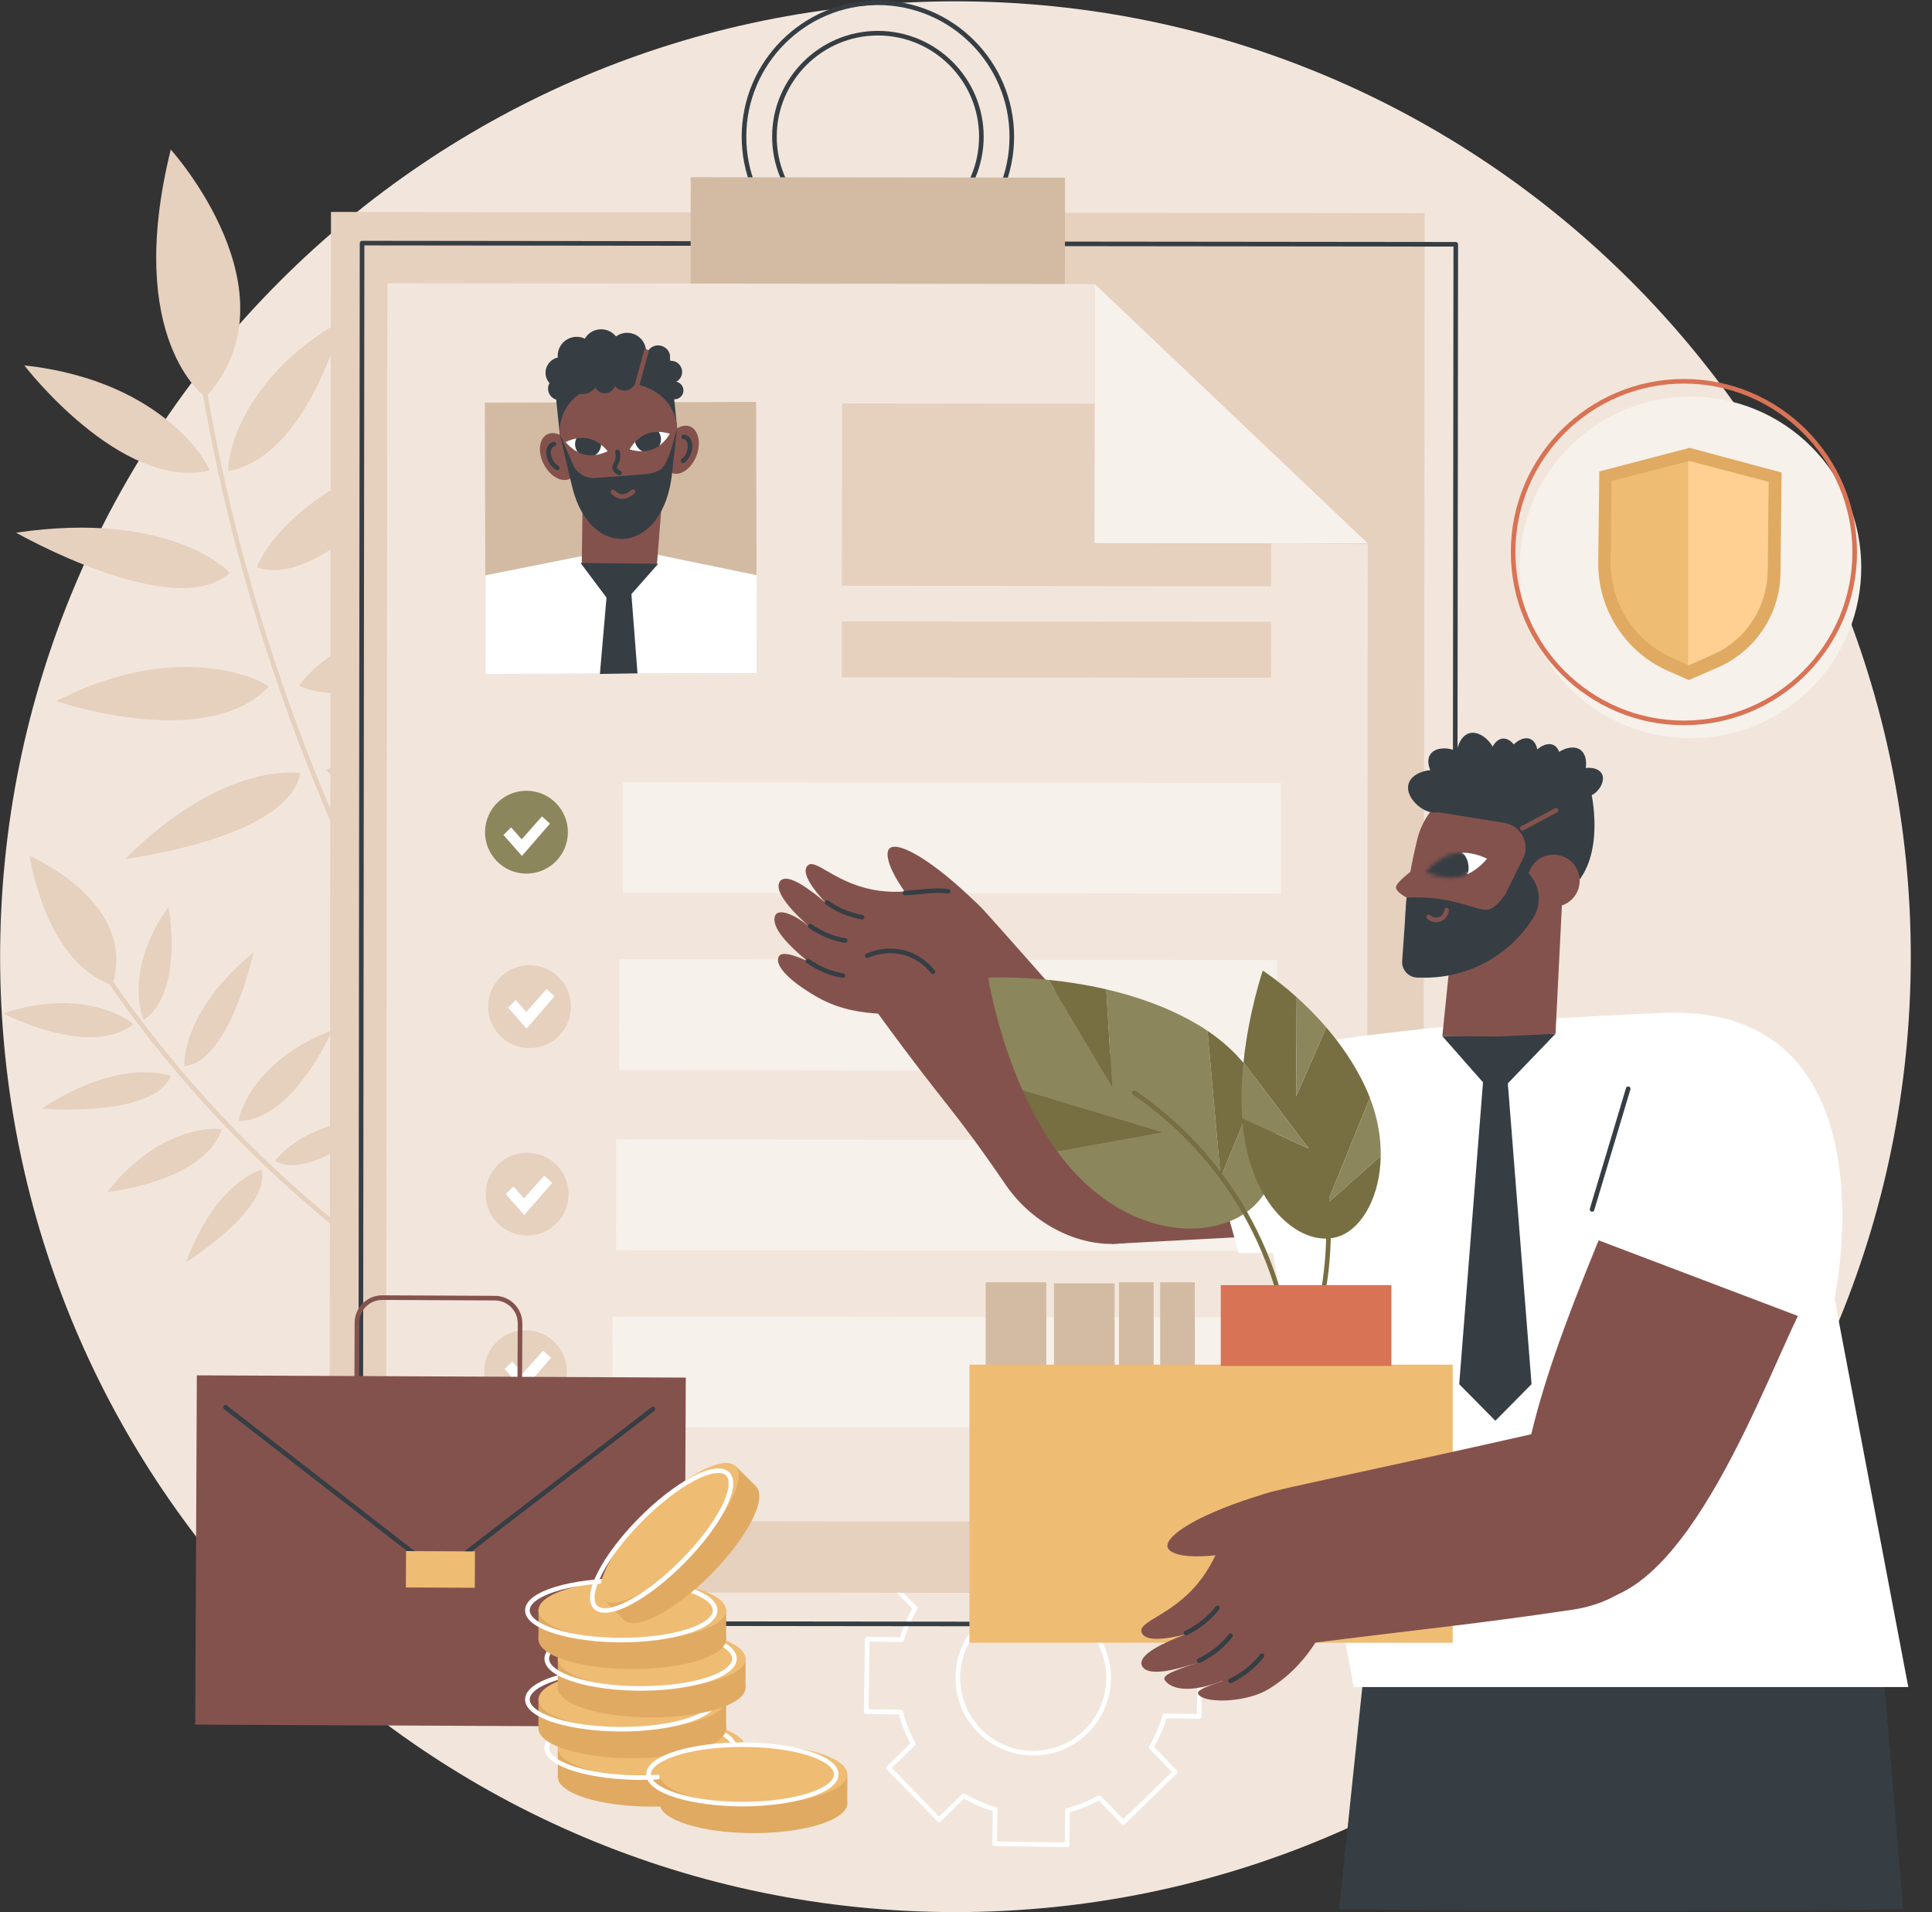 <svg width="489" height="484" viewBox="0 0 489 484" fill="none" xmlns="http://www.w3.org/2000/svg">
<rect x="0" y="0" width="489" height="484" fill="#333333" stroke="none"/>
<path d="M241.83 483.936C375.372 483.936 483.63 375.678 483.63 242.136C483.63 108.593 375.372 0.336 241.83 0.336C108.287 0.336 0.03 108.593 0.03 242.136C0.03 375.678 108.287 483.936 241.83 483.936Z" fill="#F2E6DC"/>
<path d="M270.074 467.486C270.072 467.486 270.069 467.486 270.066 467.486L251.732 467.224C251.578 467.222 251.43 467.158 251.323 467.048C251.215 466.937 251.155 466.788 251.158 466.633L251.276 458.359C248.749 457.594 246.312 456.544 244.019 455.232L238.086 460.998C237.975 461.106 237.839 461.172 237.671 461.163C237.517 461.16 237.369 461.097 237.262 460.986L224.483 447.837C224.259 447.606 224.264 447.238 224.495 447.013L230.429 441.247C229.183 438.918 228.203 436.451 227.511 433.903L219.236 433.785C218.914 433.78 218.657 433.515 218.661 433.194L218.923 414.86C218.926 414.705 218.989 414.558 219.1 414.45C219.211 414.342 219.366 414.296 219.514 414.285L227.789 414.403C228.554 411.875 229.605 409.438 230.916 407.147L225.15 401.213C225.042 401.102 224.982 400.953 224.985 400.799C224.987 400.644 225.051 400.497 225.161 400.389L238.31 387.61C238.541 387.386 238.911 387.391 239.134 387.622L244.901 393.555C247.23 392.31 249.696 391.33 252.244 390.637L252.363 382.363C252.365 382.208 252.429 382.061 252.539 381.953C252.651 381.845 252.796 381.791 252.954 381.788L271.288 382.051C271.61 382.055 271.867 382.32 271.862 382.641L271.744 390.916C274.272 391.681 276.71 392.731 279.001 394.043L284.935 388.277C285.165 388.053 285.535 388.057 285.759 388.288L298.537 401.438C298.646 401.549 298.705 401.697 298.702 401.852C298.7 402.007 298.636 402.154 298.526 402.262L292.592 408.028C293.839 410.359 294.819 412.825 295.51 415.372L303.785 415.49C304.106 415.495 304.363 415.759 304.359 416.081L304.097 434.415C304.095 434.57 304.031 434.717 303.921 434.825C303.809 434.933 303.681 434.989 303.506 434.99L295.232 434.871C294.466 437.398 293.417 439.836 292.105 442.128L297.871 448.062C298.095 448.293 298.09 448.662 297.859 448.886L284.71 461.665C284.598 461.772 284.468 461.835 284.295 461.83C284.141 461.827 283.993 461.764 283.886 461.653L278.12 455.719C275.789 456.965 273.323 457.946 270.776 458.637L270.657 466.912C270.653 467.231 270.393 467.486 270.074 467.486ZM252.331 466.067L269.5 466.313L269.616 458.179C269.62 457.917 269.799 457.689 270.053 457.623C272.803 456.914 275.459 455.859 277.948 454.486C278.177 454.359 278.464 454.402 278.647 454.591L284.315 460.423L296.629 448.457L290.961 442.623C290.778 442.435 290.744 442.148 290.877 441.922C292.319 439.474 293.45 436.849 294.238 434.121C294.311 433.868 294.516 433.706 294.807 433.7L302.94 433.816L303.185 416.647L295.051 416.531C294.789 416.527 294.561 416.348 294.495 416.093C293.787 413.345 292.732 410.689 291.359 408.2C291.232 407.97 291.275 407.683 291.463 407.5L297.296 401.832L285.329 389.518L279.496 395.187C279.307 395.37 279.02 395.404 278.794 395.271C276.348 393.828 273.723 392.698 270.993 391.909C270.74 391.836 270.569 391.604 270.572 391.341L270.688 383.207L253.519 382.962L253.403 391.095C253.399 391.358 253.221 391.586 252.966 391.651C250.216 392.361 247.56 393.416 245.072 394.788C244.843 394.916 244.556 394.873 244.373 394.684L238.704 388.852L226.391 400.818L232.059 406.651C232.242 406.839 232.276 407.127 232.143 407.353C230.701 409.8 229.57 412.424 228.781 415.154C228.708 415.406 228.467 415.58 228.213 415.575L220.079 415.459L219.835 432.627L227.969 432.744C228.231 432.747 228.458 432.927 228.525 433.181C229.234 435.931 230.289 438.587 231.661 441.075C231.788 441.305 231.746 441.591 231.557 441.774L225.724 447.442L237.691 459.756L243.523 454.088C243.713 453.905 243.999 453.871 244.225 454.004C246.673 455.447 249.298 456.578 252.026 457.365C252.279 457.438 252.451 457.671 252.448 457.933L252.331 466.067ZM261.518 444.304C261.421 444.304 261.326 444.304 261.229 444.303C255.977 444.228 251.067 442.111 247.407 438.344C239.849 430.567 240.027 418.091 247.804 410.533C251.572 406.872 256.545 404.899 261.791 404.972C267.044 405.047 271.953 407.164 275.614 410.931C279.275 414.698 281.25 419.666 281.175 424.918C281.1 430.171 278.984 435.08 275.216 438.741C271.518 442.335 266.663 444.304 261.518 444.304ZM261.503 406.136C256.662 406.136 252.095 407.988 248.616 411.369C241.3 418.479 241.132 430.216 248.242 437.532C251.686 441.076 256.304 443.067 261.245 443.137C266.182 443.212 270.86 441.35 274.404 437.906C277.948 434.461 279.939 429.843 280.01 424.902C280.08 419.96 278.223 415.287 274.778 411.743C271.334 408.199 266.716 406.208 261.775 406.138C261.684 406.136 261.593 406.136 261.503 406.136Z" fill="white"/>
<path d="M159.11 326.739C158.951 326.739 158.792 326.674 158.677 326.546C136.001 301.332 116.09 272.578 99.498 241.083C86.225 215.891 75.033 188.898 66.234 160.854C51.249 113.1 48.369 78.383 48.342 78.038C48.317 77.717 48.556 77.436 48.877 77.411C49.202 77.387 49.478 77.625 49.504 77.945C49.531 78.29 52.405 112.903 67.356 160.538C81.151 204.49 108.342 268.834 159.543 325.767C159.759 326.006 159.739 326.374 159.5 326.589C159.388 326.69 159.249 326.739 159.11 326.739Z" fill="#E6D0BE"/>
<path d="M52.061 100.565C52.061 100.565 31.313 86.039 43.222 37.849C43.222 37.849 75.993 74.087 52.061 100.565Z" fill="#E6D0BE"/>
<path d="M52.964 119.115C53.568 118.979 42.508 96.451 6.156 92.485C6.156 92.485 30.463 124.205 52.964 119.115Z" fill="#E6D0BE"/>
<path d="M58.181 144.944C58.181 144.944 43.482 129.015 4.07 134.818C4.07 134.818 44.365 157.771 58.181 144.944Z" fill="#E6D0BE"/>
<path d="M68.006 173.819C68.434 173.372 46.772 160.691 14.271 177.445C14.271 177.445 52.053 190.48 68.006 173.819Z" fill="#E6D0BE"/>
<path d="M76.018 195.701C76.018 195.701 56.933 192.182 31.683 217.391C31.683 217.391 72.933 212.246 76.018 195.701Z" fill="#E6D0BE"/>
<path d="M57.837 119.228C57.297 119.329 58.374 97.102 86.569 81.091C86.569 81.091 77.943 115.458 57.837 119.228Z" fill="#E6D0BE"/>
<path d="M64.985 143.577C64.985 143.577 72.158 123.125 110.639 112.823C110.639 112.823 82.757 149.872 64.985 143.577Z" fill="#E6D0BE"/>
<path d="M75.829 173.632C75.259 173.391 90.112 153.16 126.595 155.651C126.595 155.651 97.084 182.6 75.829 173.632Z" fill="#E6D0BE"/>
<path d="M82.675 194.901C82.675 194.901 98.799 184.102 131.98 197.23C131.98 197.23 92.072 208.866 82.675 194.901Z" fill="#E6D0BE"/>
<path d="M145.926 347.866C145.849 347.866 145.771 347.851 145.696 347.819C102.424 329.2 70.663 300.265 51.639 279.269C31.025 256.519 20.498 237.915 20.394 237.73C20.236 237.449 20.337 237.094 20.617 236.937C20.897 236.779 21.252 236.879 21.41 237.16C21.514 237.344 31.992 255.856 52.526 278.513C71.469 299.414 103.09 328.218 146.157 346.748C146.452 346.876 146.589 347.218 146.462 347.514C146.367 347.734 146.152 347.866 145.926 347.866Z" fill="#E6D0BE"/>
<path d="M28.443 249.202C28.443 249.202 13.167 246.442 7.425 216.568C7.425 216.568 34.965 228.327 28.443 249.202Z" fill="#E6D0BE"/>
<path d="M33.708 259.294C34.008 259.063 22.071 249.364 0.822 256.483C0.822 256.483 22.492 267.899 33.708 259.294Z" fill="#E6D0BE"/>
<path d="M43.241 272.33C43.241 272.33 30.971 267.236 10.528 280.577C10.528 280.577 38.845 283.013 43.241 272.33Z" fill="#E6D0BE"/>
<path d="M56.12 285.878C56.244 285.52 40.934 284.02 27.147 301.683C27.147 301.683 51.52 299.243 56.12 285.878Z" fill="#E6D0BE"/>
<path d="M66.197 296.001C66.197 296.001 54.672 298.939 47.091 319.446C47.091 319.446 68.727 306 66.197 296.001Z" fill="#E6D0BE"/>
<path d="M36.448 258.106C36.173 258.301 31.068 245.655 42.648 229.511C42.648 229.511 46.67 250.85 36.448 258.106Z" fill="#E6D0BE"/>
<path d="M46.677 269.823C46.677 269.823 45.419 256.601 64.189 240.996C64.189 240.996 58.183 268.767 46.677 269.823Z" fill="#E6D0BE"/>
<path d="M60.427 283.767C60.048 283.78 63.121 268.71 84.063 260.737C84.063 260.737 74.557 283.305 60.427 283.767Z" fill="#E6D0BE"/>
<path d="M69.696 293.848C69.696 293.848 75.897 283.701 97.733 282.494C97.733 282.494 78.51 299.208 69.696 293.848Z" fill="#E6D0BE"/>
<path d="M360.593 53.946L83.768 53.641L83.384 402.958L360.209 403.263L360.593 53.946Z" fill="#E6D0BE"/>
<path d="M368.084 411.73H368.084L91.259 411.428C90.937 411.428 90.677 411.167 90.677 410.845L91.058 61.529C91.058 61.374 91.12 61.226 91.23 61.117C91.339 61.008 91.487 60.947 91.641 60.947H91.641L368.467 61.249C368.621 61.249 368.769 61.311 368.878 61.42C368.988 61.529 369.049 61.678 369.049 61.832L368.667 411.149C368.666 411.47 368.406 411.73 368.084 411.73ZM91.843 410.263L367.502 410.565L367.883 62.414L92.223 62.112L91.843 410.263Z" fill="#363E44"/>
<path d="M222.204 69.061C222.19 69.061 222.179 69.061 222.165 69.061C212.957 69.05 204.304 65.455 197.8 58.937C191.295 52.419 187.719 43.758 187.729 34.55C187.75 15.555 203.212 0.114 222.202 0.114C222.216 0.114 222.227 0.114 222.24 0.114C241.249 0.134 256.697 15.616 256.676 34.625C256.665 43.833 253.071 52.486 246.552 58.99C240.043 65.485 231.397 69.061 222.204 69.061ZM222.202 1.279C203.852 1.279 188.914 16.197 188.894 34.551C188.884 43.448 192.34 51.816 198.624 58.114C204.909 64.412 213.269 67.886 222.166 67.895C222.179 67.895 222.191 67.895 222.204 67.895C231.086 67.895 239.44 64.441 245.729 58.165C252.027 51.881 255.501 43.52 255.51 34.624C255.53 16.258 240.605 1.3 222.239 1.279C222.226 1.279 222.214 1.279 222.202 1.279Z" fill="#363E44"/>
<path d="M222.203 61.358C222.192 61.358 222.184 61.358 222.173 61.358C215.023 61.35 208.303 58.558 203.252 53.497C198.201 48.434 195.424 41.709 195.431 34.558C195.448 19.806 207.454 7.816 222.202 7.816C222.212 7.816 222.222 7.816 222.232 7.816C236.993 7.833 248.99 19.855 248.973 34.617C248.957 49.367 236.95 61.358 222.203 61.358ZM222.202 8.982C208.095 8.982 196.612 20.449 196.597 34.559C196.589 41.399 199.245 47.832 204.077 52.674C208.907 57.515 215.335 60.185 222.174 60.193C222.184 60.193 222.193 60.193 222.203 60.193C236.309 60.193 247.793 48.725 247.808 34.615C247.823 20.496 236.35 8.997 222.23 8.982C222.222 8.982 222.211 8.982 222.202 8.982Z" fill="#363E44"/>
<path d="M269.561 44.948L174.82 44.844L174.774 86.836L269.514 86.941L269.561 44.948Z" fill="#D3BBA3"/>
<path d="M345.939 385.207L97.701 384.936L98.043 71.692L277.1 71.887L277.029 137.279L346.209 137.713L345.939 385.207Z" fill="#F2E6DC"/>
<path d="M321.725 148.37L213.069 148.252L213.119 102.095L282.372 102.171L321.75 125.292L321.725 148.37Z" fill="#E6D0BE"/>
<path d="M213.062 157.263L213.046 171.426L321.703 171.545L321.718 157.382L213.062 157.263Z" fill="#E6D0BE"/>
<path d="M346.209 137.533L277.029 137.458L277.1 71.887L346.209 137.533Z" fill="#F7F1EB"/>
<path d="M323.277 242.984L156.731 242.801L156.7 270.812L323.246 270.995L323.277 242.984Z" fill="#F7F1EB"/>
<path d="M324.212 198.149L157.666 197.966L157.635 225.977L324.181 226.16L324.212 198.149Z" fill="#F7F1EB"/>
<path d="M321.58 333.412L155.034 333.229L155.003 361.24L321.549 361.423L321.58 333.412Z" fill="#F7F1EB"/>
<path d="M322.514 288.577L155.968 288.394L155.937 316.405L322.483 316.588L322.514 288.577Z" fill="#F7F1EB"/>
<path d="M191.375 101.729L122.704 101.901L122.876 170.571L191.546 170.4L191.375 101.729Z" fill="#D3BBA3"/>
<path d="M143.734 210.81C143.837 205.02 139.228 200.242 133.438 200.138C127.647 200.034 122.87 204.644 122.766 210.434C122.662 216.224 127.272 221.002 133.062 221.106C138.852 221.21 143.63 216.6 143.734 210.81Z" fill="#8B865C"/>
<path d="M132.106 216.63L127.427 211.326L129.363 209.405L132.042 212.42L137.174 206.643L139.203 208.454L132.106 216.63Z" fill="white"/>
<path d="M157.865 138.635L122.844 145.611L122.879 170.567L191.549 170.394L191.497 145.58L157.865 138.635Z" fill="white"/>
<path d="M169.477 89.691L139.909 92.735L142.286 115.826L171.854 112.782L169.477 89.691Z" fill="#363E44"/>
<path d="M168.413 112.333C167.178 115.596 167.941 118.908 170.117 119.731C172.292 120.554 175.056 118.576 176.291 115.313C177.525 112.05 176.763 108.738 174.587 107.915C172.412 107.092 169.648 109.07 168.413 112.333Z" fill="#84524D"/>
<path d="M145.125 113.634C146.716 116.739 146.327 120.116 144.257 121.176C142.187 122.236 139.219 120.578 137.629 117.473C136.039 114.368 136.428 110.991 138.498 109.931C140.568 108.871 143.535 110.529 145.125 113.634Z" fill="#84524D"/>
<path d="M166.293 142.64L167.908 122.181L147.525 121.523L147.25 142.64C147.502 142.892 165.739 143.396 166.293 142.64Z" fill="#84524D"/>
<path d="M141.658 110.424C142.117 118.644 147.116 131.415 157.728 130.822C168.341 130.229 171.886 116.981 171.427 108.761C170.968 100.54 163.884 96.408 155.663 96.867C147.443 97.326 141.198 102.203 141.658 110.424Z" fill="#84524D"/>
<path d="M171.361 108.366C170.317 112.322 169.328 116.436 167.601 118.433C167.163 119.239 164.397 119.957 163.481 120.011L150.506 120.975C148.274 121.105 146.196 119.886 145.158 117.907L141.673 109.797L144.336 121.227C144.355 121.302 144.84 123.29 144.862 123.364C149.433 142 167.902 140.554 170.117 119.731L170.045 120.241L171.361 108.366Z" fill="#363E44"/>
<path d="M141.046 119.005C140.95 119.005 140.853 118.982 140.763 118.931C139.99 118.5 139.308 117.761 138.842 116.852C137.825 114.865 138.141 112.738 139.562 112.01C139.713 111.933 139.874 111.874 140.04 111.834C140.354 111.76 140.667 111.953 140.742 112.266C140.817 112.579 140.623 112.893 140.31 112.968C140.235 112.986 140.162 113.013 140.094 113.047C139.282 113.463 139.184 114.962 139.879 116.321C140.242 117.027 140.757 117.593 141.331 117.914C141.612 118.07 141.713 118.425 141.556 118.706C141.449 118.898 141.251 119.005 141.046 119.005Z" fill="#363E44"/>
<path d="M172.867 117.228C172.685 117.228 172.506 117.143 172.392 116.984C172.205 116.722 172.265 116.359 172.527 116.171C173.062 115.789 173.511 115.169 173.792 114.426C174.069 113.694 174.144 112.912 173.999 112.281C173.924 111.959 173.724 111.39 173.214 111.197C173.142 111.17 173.067 111.151 172.99 111.142C172.67 111.102 172.444 110.812 172.483 110.492C172.522 110.173 172.821 109.95 173.132 109.985C173.303 110.006 173.47 110.048 173.627 110.108C174.381 110.392 174.916 111.072 175.134 112.019C175.332 112.882 175.243 113.883 174.882 114.839C174.52 115.794 173.925 116.604 173.205 117.119C173.103 117.192 172.984 117.228 172.867 117.228Z" fill="#363E44"/>
<path d="M157.14 131.684C153.215 131.684 149.963 129.304 147.536 127.187C147.294 126.975 147.269 126.607 147.48 126.365C147.693 126.122 148.06 126.097 148.302 126.309C150.698 128.398 153.93 130.765 157.734 130.498C161.53 130.233 164.382 127.602 166.669 125.063C166.886 124.823 167.253 124.805 167.493 125.02C167.732 125.236 167.75 125.604 167.535 125.843C165.233 128.397 162.049 131.366 157.815 131.66C157.588 131.676 157.363 131.684 157.14 131.684Z" fill="#363E44"/>
<path d="M156.803 120.28C156.721 120.28 156.637 120.262 156.558 120.225C155.669 119.81 155.15 119.275 155.014 118.634C154.89 118.048 155.122 117.602 155.347 117.171C155.488 116.898 155.635 116.615 155.732 116.243C155.875 115.701 155.871 115.117 155.722 114.506C155.645 114.193 155.837 113.878 156.149 113.802C156.461 113.726 156.778 113.917 156.854 114.23C157.049 115.031 157.051 115.807 156.86 116.538C156.729 117.037 156.536 117.409 156.38 117.708C156.189 118.076 156.12 118.231 156.154 118.393C156.208 118.649 156.527 118.925 157.05 119.169C157.342 119.306 157.468 119.652 157.332 119.944C157.233 120.156 157.023 120.28 156.803 120.28Z" fill="#363E44"/>
<path d="M145.693 95.743C144.92 97.773 142.647 98.792 140.617 98.019C138.586 97.246 137.567 94.974 138.34 92.943C139.113 90.913 141.386 89.893 143.416 90.666C145.447 91.439 146.466 93.712 145.693 95.743Z" fill="#363E44"/>
<path d="M144.236 99.402C143.675 100.876 142.025 101.616 140.552 101.055C139.078 100.494 138.338 98.844 138.899 97.37C139.46 95.897 141.11 95.157 142.584 95.718C144.057 96.279 144.797 97.929 144.236 99.402Z" fill="#363E44"/>
<path d="M172.841 99.608C172.402 100.762 171.111 101.341 169.957 100.902C168.804 100.463 168.225 99.171 168.664 98.018C169.103 96.864 170.394 96.285 171.548 96.725C172.702 97.164 173.281 98.455 172.841 99.608Z" fill="#363E44"/>
<path d="M172.468 95.135C171.913 96.591 170.283 97.322 168.827 96.768C167.371 96.213 166.64 94.583 167.194 93.127C167.748 91.671 169.379 90.94 170.835 91.494C172.291 92.048 173.022 93.679 172.468 95.135Z" fill="#363E44"/>
<path d="M150.45 91.759C149.506 94.238 146.731 95.483 144.252 94.539C141.773 93.595 140.528 90.82 141.472 88.341C142.416 85.862 145.191 84.618 147.67 85.561C150.149 86.505 151.394 89.28 150.45 91.759Z" fill="#363E44"/>
<path d="M169.566 89.973C169.825 92.848 166.745 94.407 164.631 92.721C163.935 92.165 163.536 91.345 163.552 90.454C163.599 87.683 166.84 86.345 168.849 88.423C169.254 88.843 169.513 89.392 169.566 89.973Z" fill="#363E44"/>
<path d="M163.216 90.748C162.272 93.227 159.497 94.471 157.018 93.527C154.539 92.583 153.294 89.808 154.238 87.33C155.182 84.85 157.957 83.606 160.436 84.55C162.915 85.494 164.16 88.269 163.216 90.748Z" fill="#363E44"/>
<path d="M160.838 96.915C160.248 98.463 158.515 99.241 156.966 98.651C155.417 98.061 154.64 96.328 155.229 94.779C155.819 93.23 157.553 92.453 159.101 93.043C160.65 93.632 161.427 95.366 160.838 96.915Z" fill="#363E44"/>
<path d="M151.072 97.28C150.324 99.243 148.127 100.228 146.164 99.481C144.201 98.733 143.215 96.536 143.963 94.573C144.71 92.61 146.908 91.625 148.871 92.372C150.833 93.119 151.819 95.317 151.072 97.28Z" fill="#363E44"/>
<path d="M156.648 89.852C155.704 92.331 152.929 93.575 150.45 92.631C147.971 91.687 146.726 88.912 147.67 86.433C148.614 83.954 151.389 82.71 153.868 83.654C156.347 84.598 157.591 87.373 156.648 89.852Z" fill="#363E44"/>
<path d="M155.565 97.83C155.042 99.206 153.502 99.897 152.126 99.373C150.75 98.849 150.059 97.309 150.583 95.933C151.107 94.558 152.647 93.867 154.023 94.391C155.399 94.915 156.089 96.454 155.565 97.83Z" fill="#363E44"/>
<path d="M166.746 109.311V109.311L166.708 109.311C166.694 109.391 166.649 109.495 166.566 109.499C166.476 109.625 166.445 109.819 166.388 109.951C166.286 110.186 165.926 110.012 166.029 109.777C166.098 109.618 165.581 109.952 165.352 110.061C164.619 110.411 163.875 110.727 163.118 111.02C162.766 111.156 162.413 111.296 162.055 111.421C161.769 111.52 160.827 111.9 160.747 111.861C159.834 112.84 159.357 113.734 159.357 113.734C159.357 113.734 160.818 114.25 162.65 114.204C162.654 114.179 162.657 114.155 162.66 114.129C162.683 113.881 166.813 112.558 166.942 112.736C168.634 111.462 169.534 109.781 169.534 109.781C169.534 109.781 168.334 109.357 166.746 109.311Z" fill="white"/>
<path d="M163.683 109.795C162.449 110.275 161.465 111.092 160.749 111.859C160.907 112.64 161.341 113.368 162.035 113.875C162.213 114.006 162.401 114.115 162.594 114.206C163.421 114.19 164.325 114.061 165.207 113.719C165.845 113.471 166.412 113.131 166.914 112.756C167.505 111.648 167.408 110.315 166.708 109.311C165.776 109.288 164.715 109.395 163.683 109.795Z" fill="#363E44"/>
<path d="M145.848 110.984L145.848 110.985L145.886 110.978C145.912 111.055 145.972 111.151 146.055 111.142C146.163 111.251 146.223 111.438 146.3 111.558C146.437 111.774 146.763 111.547 146.626 111.331C146.534 111.186 147.094 111.434 147.337 111.506C148.111 111.736 148.893 111.931 149.682 112.102C150.05 112.182 150.419 112.265 150.79 112.331C151.087 112.385 152.073 112.613 152.146 112.562C153.196 113.382 153.804 114.188 153.804 114.188C153.804 114.188 152.447 114.923 150.637 115.162C150.63 115.138 150.623 115.114 150.616 115.09C150.555 114.85 146.286 114.189 146.188 114.384C144.325 113.393 143.179 111.879 143.179 111.879C143.179 111.879 144.293 111.275 145.848 110.984Z" fill="white"/>
<path d="M148.936 110.985C150.225 111.265 151.32 111.917 152.143 112.56C152.109 113.352 151.795 114.136 151.191 114.743C151.036 114.899 150.869 115.036 150.692 115.155C149.877 115.268 148.967 115.281 148.046 115.081C147.38 114.937 146.769 114.69 146.217 114.399C145.464 113.401 145.353 112.074 145.885 110.978C146.799 110.81 147.859 110.751 148.936 110.985Z" fill="#363E44"/>
<path d="M157.551 126.266C156.396 126.266 155.444 125.641 154.74 124.938C154.513 124.71 154.513 124.341 154.74 124.114C154.968 123.886 155.336 123.886 155.564 124.113C156.922 125.47 158.236 125.436 159.825 124.004C160.064 123.789 160.431 123.807 160.648 124.047C160.863 124.286 160.844 124.654 160.605 124.869C159.476 125.887 158.451 126.266 157.551 126.266Z" fill="#84524D"/>
<path d="M161.333 97.712C161.282 97.712 161.23 97.705 161.179 97.691C160.868 97.606 160.686 97.285 160.771 96.975L163.006 88.822C163.092 88.512 163.411 88.329 163.723 88.414C164.033 88.499 164.216 88.82 164.131 89.131L161.895 97.284C161.824 97.542 161.589 97.712 161.333 97.712Z" fill="#84524D"/>
<path d="M146.948 142.489L166.595 142.69L156.186 154.477C156.113 154.554 155.99 154.55 155.922 154.469L146.948 142.489Z" fill="#363E44"/>
<path d="M153.724 148.812L151.835 170.575L161.356 170.424L159.694 148.887L153.724 148.812Z" fill="#363E44"/>
<path d="M135.515 265.158C141.248 264.338 145.23 259.026 144.41 253.293C143.59 247.56 138.278 243.578 132.545 244.398C126.812 245.218 122.83 250.53 123.65 256.263C124.47 261.995 129.782 265.978 135.515 265.158Z" fill="#E6D0BE"/>
<path d="M133.271 260.328L128.592 255.025L130.528 253.104L133.207 256.119L138.339 250.342L140.368 252.153L133.271 260.328Z" fill="white"/>
<path d="M143.863 303.159C144.379 297.391 140.121 292.296 134.353 291.78C128.585 291.264 123.491 295.522 122.975 301.29C122.459 307.058 126.717 312.152 132.485 312.668C138.253 313.184 143.347 308.927 143.863 303.159Z" fill="#E6D0BE"/>
<path d="M132.689 307.523L128.009 302.219L129.945 300.299L132.625 303.313L137.756 297.536L139.785 299.347L132.689 307.523Z" fill="white"/>
<path d="M143.503 347.519C143.696 341.731 139.161 336.882 133.373 336.689C127.585 336.495 122.737 341.03 122.543 346.818C122.35 352.606 126.885 357.455 132.673 357.648C138.461 357.842 143.309 353.306 143.503 347.519Z" fill="#E6D0BE"/>
<path d="M132.397 351.804L127.718 346.501L129.654 344.58L132.333 347.595L137.465 341.818L139.494 343.629L132.397 351.804Z" fill="white"/>
<path d="M481.688 483.159C441.485 483.936 365.74 483.547 338.938 483.159L346.235 413.337H475.848L481.688 483.159Z" fill="#363E44"/>
<path d="M281.401 314.825L353.58 310.972L350.843 262.764L281.401 273.876V314.825Z" fill="#84524D"/>
<path d="M304.458 293.263C304.458 293.263 255.365 237.279 249.016 230.392C248.352 229.671 247.184 228.393 245.272 227.205C238.19 222.802 232.247 226.69 222.688 225.457C211.84 224.057 206.525 217.131 204.466 219.019C203.035 220.331 204.304 223.508 209.043 228.518L209.042 228.519C205.004 225.126 199.326 220.764 197.457 222.999C195.436 225.696 201.505 231.605 205.35 234.999C200.695 230.89 196.99 230.097 196.259 231.603C195.107 233.974 197.974 238.001 204.337 243.193L204.337 243.194C198.941 240.835 197.281 241.067 196.959 242.556C196.371 245.274 201.683 249.445 206.944 252.412C212.866 255.753 218.619 256.29 222.255 256.542L222.257 256.544C239.955 280.859 240.817 279.767 254.518 299.828C267.537 318.89 298.33 322.916 304.458 293.263Z" fill="#84524D"/>
<path d="M231.192 228.632C224.487 220.142 223.869 215.659 225.248 214.64C227.569 212.926 236.263 217.832 247.627 229.006C243.039 229.312 235.78 228.326 231.192 228.632Z" fill="#84524D"/>
<path d="M236.129 246.544C235.957 246.544 235.786 246.468 235.671 246.322C234.531 244.875 232.523 242.934 229.422 241.904C225.033 240.446 221.192 241.777 219.743 242.418C219.448 242.548 219.105 242.414 218.974 242.12C218.845 241.826 218.978 241.482 219.272 241.352C220.844 240.657 225.017 239.212 229.79 240.798C233.165 241.92 235.349 244.029 236.587 245.601C236.785 245.854 236.742 246.22 236.489 246.419C236.382 246.503 236.255 246.544 236.129 246.544Z" fill="#363E44"/>
<path d="M229.025 226.614C228.717 226.614 228.46 226.374 228.443 226.063C228.426 225.741 228.673 225.467 228.995 225.45C230.279 225.382 231.504 225.263 232.688 225.148C235.25 224.901 237.67 224.666 240.081 225.013C240.399 225.059 240.62 225.354 240.575 225.672C240.529 225.991 240.241 226.211 239.915 226.166C237.644 225.84 235.291 226.068 232.801 226.308C231.604 226.424 230.366 226.544 229.057 226.614C229.046 226.614 229.035 226.614 229.025 226.614Z" fill="#363E44"/>
<path d="M218.206 232.709C218.173 232.709 218.14 232.706 218.108 232.701C216.774 232.474 215.456 232.122 214.19 231.656C212.352 230.978 210.609 230.054 209.009 228.91C208.747 228.723 208.686 228.36 208.873 228.098C209.06 227.836 209.424 227.775 209.686 227.963C211.202 229.046 212.853 229.921 214.593 230.562C215.792 231.004 217.04 231.337 218.303 231.552C218.62 231.606 218.833 231.907 218.779 232.224C218.732 232.508 218.485 232.709 218.206 232.709Z" fill="#363E44"/>
<path d="M213.93 238.636C213.897 238.636 213.865 238.634 213.831 238.628C212.498 238.401 211.18 238.049 209.914 237.583C208.078 236.906 206.335 235.983 204.732 234.838C204.47 234.651 204.409 234.287 204.597 234.025C204.783 233.764 205.148 233.703 205.409 233.89C206.928 234.974 208.579 235.849 210.316 236.489C211.515 236.931 212.764 237.265 214.027 237.479C214.344 237.533 214.557 237.834 214.503 238.152C214.456 238.435 214.209 238.636 213.93 238.636Z" fill="#363E44"/>
<path d="M213.354 247.507C213.321 247.507 213.289 247.504 213.256 247.499C211.922 247.272 210.604 246.92 209.338 246.454C207.501 245.776 205.758 244.853 204.157 243.709C203.895 243.522 203.834 243.158 204.021 242.896C204.209 242.635 204.573 242.574 204.834 242.761C206.35 243.844 208.002 244.719 209.741 245.361C210.94 245.802 212.188 246.135 213.451 246.35C213.768 246.404 213.982 246.705 213.927 247.022C213.88 247.306 213.633 247.507 213.354 247.507Z" fill="#363E44"/>
<path d="M464.33 328.683C464.33 328.683 480.451 253.388 420.179 256.381C391.112 257.825 348.148 259.236 300.383 270.124L313.52 317.111L322.156 317.112L342.65 426.988H483.003L464.33 328.683Z" fill="white"/>
<path d="M402.958 306.681C402.903 306.681 402.846 306.673 402.791 306.656C402.482 306.563 402.308 306.239 402.4 305.93L411.548 275.391C411.64 275.083 411.963 274.907 412.273 275C412.582 275.092 412.756 275.417 412.664 275.725L403.516 306.265C403.441 306.517 403.209 306.681 402.958 306.681Z" fill="#363E44"/>
<path d="M365.06 262.237L393.712 261.635L378.487 277.484L365.06 262.237Z" fill="#363E44"/>
<path d="M381.339 270.375H378.487H375.635L369.334 350.328L378.487 359.592L387.64 350.328L381.339 270.375Z" fill="#363E44"/>
<path d="M264.839 324.538H249.481V388.167H264.839V324.538Z" fill="#D3BBA3"/>
<path d="M282.118 324.812H266.759V388.441H282.118V324.812Z" fill="#D3BBA3"/>
<path d="M291.992 324.538H283.215V388.167H291.992V324.538Z" fill="#D3BBA3"/>
<path d="M302.414 324.538H293.637V388.167H302.414V324.538Z" fill="#D3BBA3"/>
<path d="M367.688 345.381H245.367V415.766H367.688V345.381Z" fill="#EFBC73"/>
<path d="M267.558 291.37L294.02 286.571L258.83 275.998C252.29 261.318 250.118 247.452 250.118 247.452C250.118 247.452 256.405 247.093 265.425 248.003L281.469 274.949L279.998 250.391C287.461 252.124 295.408 254.831 302.681 259.047C303.704 259.64 304.684 260.256 305.625 260.892L308.947 298.032L318.62 274.5C324.85 285.221 324.391 296.903 318.842 303.671C310.332 314.052 288.458 314.682 271.86 296.641C270.329 294.975 268.897 293.207 267.558 291.37Z" fill="#8B865C"/>
<path d="M265.425 248.003C269.779 248.443 274.768 249.178 279.998 250.392L281.469 274.949L265.425 248.003Z" fill="#776E42"/>
<path d="M305.625 260.892C311.477 264.844 315.756 269.57 318.621 274.5L308.947 298.032L305.625 260.892Z" fill="#776E42"/>
<path d="M267.558 291.37C264.031 286.533 261.154 281.215 258.83 275.998L294.02 286.572L267.558 291.37Z" fill="#776E42"/>
<path d="M326.23 339.476C325.947 339.476 325.699 339.27 325.655 338.982C323.556 325.34 318.355 312.164 310.618 300.88C304.209 291.534 296.188 283.522 286.778 277.067C286.512 276.885 286.445 276.522 286.627 276.256C286.809 275.991 287.172 275.924 287.437 276.106C296.966 282.643 305.089 290.756 311.58 300.221C319.415 311.649 324.681 324.991 326.807 338.805C326.856 339.123 326.638 339.421 326.32 339.469C326.29 339.474 326.26 339.476 326.23 339.476Z" fill="#776E42"/>
<path d="M314.412 283.022L331.217 290.674L314.731 268.86C316.062 256.079 319.612 245.663 319.612 245.663C319.612 245.663 323.335 248.018 328.183 252.373L328.051 277.505L335.698 260.04C339.371 264.317 342.984 269.462 345.689 275.364C346.069 276.194 346.418 277.023 346.736 277.848L335.799 304.714L349.47 292.564C349.33 302.5 345.029 310.328 339.513 312.678C331.054 316.283 318.316 307.668 315.053 288.419C314.752 286.642 314.544 284.837 314.412 283.022Z" fill="#776E42"/>
<path d="M328.183 252.373C330.523 254.476 333.125 257.044 335.698 260.04L328.051 277.505L328.183 252.373Z" fill="#8B865C"/>
<path d="M346.736 277.849C348.719 282.982 349.535 287.996 349.47 292.565L335.799 304.715L346.736 277.849Z" fill="#8B865C"/>
<path d="M314.412 283.022C314.066 278.243 314.258 273.403 314.731 268.861L331.217 290.674L314.412 283.022Z" fill="#8B865C"/>
<path d="M331.566 340.494C331.504 340.494 331.44 340.484 331.377 340.462C331.073 340.358 330.911 340.026 331.015 339.722C334.528 329.492 336.105 318.302 335.577 307.361C335.14 298.299 333.32 289.486 330.167 281.167C330.053 280.866 330.205 280.53 330.506 280.416C330.808 280.303 331.143 280.453 331.257 280.754C334.453 289.187 336.298 298.12 336.741 307.305C337.276 318.391 335.677 329.732 332.117 340.1C332.035 340.342 331.808 340.494 331.566 340.494Z" fill="#776E42"/>
<path d="M308.984 345.714H352.167V325.252H308.984V345.714Z" fill="#D87355"/>
<path d="M455.058 333.063C444.209 355.56 422.41 415.525 394.459 403.746C371.34 394.003 395.298 336.958 404.623 313.92C421.434 320.301 438.246 326.682 455.058 333.063Z" fill="#84524D"/>
<path d="M407.794 358.375C407.793 358.375 407.792 358.373 407.791 358.374C363.581 368.63 332.019 375.059 322.353 377.427C321.34 377.675 319.552 378.105 317.465 379.272C309.735 383.596 310.303 391.115 304.25 399.369C297.382 408.735 288.21 410.122 288.909 413.004C289.396 415.008 293.004 415.459 300.098 413.624C300.098 413.624 300.099 413.625 300.098 413.625C294.869 415.638 287.896 418.677 289.017 421.562C290.49 424.824 299.102 422.215 304.234 420.382C298.022 422.601 293.824 423.829 294.851 425.282C296.466 427.569 301.32 428.63 309.417 425.379V425.452C303.372 427.564 302.443 428.127 303.663 429.191C305.892 431.132 315.718 430.823 321.179 427.455C327.327 423.663 330.855 418.972 332.955 415.722C332.956 415.721 332.957 415.721 332.958 415.721C364.666 411.746 372.417 411.184 397.955 407.415C426.971 403.133 430.499 368.571 407.794 358.375Z" fill="#84524D"/>
<path d="M311.569 393.093C300.228 394.97 295.739 393.245 295.499 391.439C295.095 388.402 304.121 382.838 320.35 378.008C318.281 382.43 313.638 388.671 311.569 393.093Z" fill="#84524D"/>
<path d="M300.179 413.882C299.961 413.882 299.752 413.76 299.652 413.55C299.513 413.26 299.636 412.912 299.926 412.773C301.716 411.918 303.379 410.83 304.871 409.54C305.899 408.653 306.85 407.661 307.701 406.594C307.903 406.343 308.27 406.302 308.52 406.502C308.772 406.703 308.813 407.069 308.613 407.321C307.717 408.444 306.715 409.487 305.634 410.421C304.063 411.779 302.312 412.924 300.429 413.824C300.348 413.864 300.263 413.882 300.179 413.882Z" fill="#363E44"/>
<path d="M303.5 420.898C303.282 420.898 303.074 420.776 302.973 420.567C302.835 420.277 302.958 419.929 303.248 419.79C305.039 418.933 306.703 417.846 308.193 416.556C309.221 415.669 310.172 414.677 311.023 413.611C311.224 413.36 311.59 413.317 311.841 413.518C312.093 413.719 312.134 414.086 311.934 414.337C311.039 415.46 310.037 416.503 308.956 417.438C307.387 418.795 305.636 419.94 303.751 420.841C303.67 420.88 303.584 420.898 303.5 420.898Z" fill="#363E44"/>
<path d="M311.46 425.986C311.242 425.986 311.033 425.863 310.933 425.654C310.794 425.364 310.917 425.016 311.207 424.877C312.998 424.021 314.662 422.933 316.153 421.644C317.182 420.754 318.134 419.763 318.982 418.698C319.183 418.447 319.549 418.405 319.801 418.606C320.052 418.806 320.094 419.173 319.894 419.424C319 420.545 317.998 421.589 316.916 422.525C315.346 423.883 313.595 425.027 311.711 425.928C311.629 425.967 311.544 425.986 311.46 425.986Z" fill="#363E44"/>
<path d="M365.06 262.237L379.335 262.334L393.711 261.635L396 215.504C396.761 210.454 386.668 211.023 381.617 210.26C376.566 209.497 370.336 212.906 369.575 217.956L365.06 262.237Z" fill="#84524D"/>
<path d="M357.853 241.807C363.003 247.278 381.681 236.961 381.681 236.961L396.064 220.767C398.142 210.408 391.427 200.322 381.065 198.239C370.703 196.156 360.619 202.866 358.542 213.225C358.542 213.225 352.607 236.235 357.853 241.807Z" fill="#84524D"/>
<path d="M359.709 218.59C359.709 218.59 353.341 223.044 353.329 224.556C353.315 226.36 358.964 228.598 358.964 228.598C358.964 228.598 359.566 218.575 359.709 218.59Z" fill="#84524D"/>
<path d="M376.364 217.334C376.364 217.334 373.57 215.815 370.195 215.799C369.477 215.796 370.808 221.548 371.491 221.226C374.494 219.809 376.364 217.334 376.364 217.334Z" fill="white"/>
<mask id="mask0_149_2310" style="mask-type:luminance" maskUnits="userSpaceOnUse" x="360" y="215" width="17" height="8">
<path d="M376.363 217.334C376.363 217.334 372.255 215.1 367.983 216.023C363.711 216.945 360.894 220.675 360.894 220.675C360.894 220.675 365.003 222.909 369.274 221.986C373.546 221.063 376.363 217.334 376.363 217.334Z" fill="white"/>
</mask>
<g mask="url(#mask0_149_2310)">
<path d="M370.053 215.651C367.83 213.409 364.21 213.392 361.969 215.613C359.728 217.835 359.713 221.453 361.935 223.696C364.158 225.938 367.778 225.955 370.019 223.733C372.26 221.512 372.276 217.893 370.053 215.651Z" fill="#363E44"/>
</g>
<path d="M402.766 200.737C402.766 200.737 407.738 222.358 393.032 227.537L389.864 223.984L380.984 226.394L385.731 216.785C387.133 213.015 384.735 208.903 380.763 208.265L363.422 205.479L365.451 196.299C378.23 191.301 390.717 191.86 402.766 200.737Z" fill="#363E44"/>
<path d="M384.029 194.705C385.88 195.5 388.025 194.645 388.819 192.795C389.614 190.944 389.174 187.831 387.323 187.035C385.472 186.239 382.911 188.063 382.116 189.913C381.321 191.764 382.177 193.909 384.029 194.705Z" fill="#363E44"/>
<path d="M381.156 195.241C383.16 195.037 384.619 193.248 384.414 191.244C384.209 189.24 382.311 186.732 380.307 186.935C378.303 187.139 376.952 189.977 377.156 191.982C377.361 193.986 379.152 195.445 381.156 195.241Z" fill="#363E44"/>
<path d="M374.999 196.455C377.625 195.71 379.148 192.976 378.401 190.35C377.655 187.724 374.529 184.824 371.903 185.57C369.277 186.315 368.144 190.423 368.891 193.049C369.638 195.676 372.372 197.2 374.999 196.455Z" fill="#363E44"/>
<path d="M389.645 196.111C391.469 196.966 393.641 196.181 394.495 194.357C395.349 192.533 395.01 189.407 393.185 188.552C391.361 187.697 388.742 189.436 387.888 191.26C387.034 193.084 387.82 195.256 389.645 196.111Z" fill="#363E44"/>
<path d="M370.365 196.567C371.73 194.557 371.206 191.821 369.196 190.455C367.185 189.089 363.396 188.896 362.031 190.906C360.666 192.916 362.242 196.367 364.252 197.733C366.263 199.099 369 198.577 370.365 196.567Z" fill="#363E44"/>
<path d="M393.934 198.224C395.973 199.689 398.812 199.225 400.276 197.187C401.74 195.149 402.041 191.243 400.002 189.778C397.963 188.313 394.357 189.844 392.893 191.882C391.429 193.92 391.895 196.76 393.934 198.224Z" fill="#363E44"/>
<path d="M398.278 199.671C399.198 201.401 401.346 202.058 403.076 201.139C404.806 200.22 406.367 197.591 405.446 195.861C404.526 194.131 401.473 193.956 399.743 194.875C398.014 195.794 397.358 197.941 398.278 199.671Z" fill="#363E44"/>
<path d="M368.32 201.77C369.131 198.921 367.478 195.953 364.628 195.141C361.779 194.329 357.32 195.555 356.509 198.404C355.698 201.252 358.843 204.645 361.692 205.457C364.542 206.27 367.51 204.618 368.32 201.77Z" fill="#363E44"/>
<path d="M399.689 221.573C400.428 225.142 398.133 228.633 394.564 229.37C390.994 230.107 387.502 227.811 386.763 224.242C386.024 220.673 388.319 217.182 391.888 216.445C395.457 215.708 398.95 218.004 399.689 221.573Z" fill="#84524D"/>
<path d="M356.026 227.188L354.898 243.213C354.74 245.444 356.475 247.353 358.711 247.416C359.273 247.432 359.882 247.442 360.529 247.445C371.736 247.488 382.171 241.742 388.111 232.243C390.101 229.061 389.919 224.98 387.653 221.985L386.906 220.999L383.514 222.108C383.514 222.108 379.604 230.222 376.273 230.259C372.943 230.296 367.473 226.6 356.026 227.188Z" fill="#363E44"/>
<path d="M363.488 233.414C362.652 233.414 361.827 233.092 361.202 232.488C360.971 232.264 360.965 231.895 361.189 231.664C361.413 231.433 361.782 231.428 362.012 231.651C362.609 232.228 363.488 232.405 364.254 232.102C364.99 231.811 365.507 231.107 365.571 230.311C365.597 229.99 365.867 229.75 366.199 229.776C366.52 229.802 366.759 230.083 366.733 230.404C366.634 231.64 365.829 232.732 364.683 233.186C364.296 233.34 363.891 233.414 363.488 233.414Z" fill="#84524D"/>
<path d="M385.322 210.219C385.115 210.219 384.914 210.107 384.808 209.911C384.656 209.627 384.763 209.274 385.047 209.122L393.579 204.55C393.863 204.398 394.216 204.506 394.368 204.789C394.52 205.073 394.413 205.426 394.13 205.578L385.597 210.15C385.51 210.196 385.415 210.219 385.322 210.219Z" fill="#84524D"/>
<path d="M458.432 174.177C475.314 157.295 475.314 129.924 458.432 113.042C441.55 96.16 414.179 96.16 397.297 113.042C380.415 129.924 380.415 157.295 397.297 174.177C414.179 191.059 441.55 191.059 458.432 174.177Z" fill="#F7F1EB"/>
<path d="M434.753 168.953L427.459 172.121L422.262 169.837C411.483 165.101 404.523 154.44 404.523 142.667L404.79 119.315L427.662 113.343L450.928 119.582L450.661 144.698C450.661 155.229 444.412 164.757 434.753 168.953Z" fill="#E0AA63"/>
<path d="M433.703 165.577L427.421 168.375L422.945 166.358C413.662 162.175 407.668 152.759 407.668 142.36L407.898 121.735L427.583 116.681L447.634 121.97L447.405 144.154C447.404 153.456 442.022 161.871 433.703 165.577Z" fill="#EFBC73"/>
<path d="M427.583 116.681L427.294 116.755V168.318L427.421 168.376L433.703 165.577C442.022 161.871 447.404 153.456 447.404 144.154L447.634 121.97L427.583 116.681Z" fill="#FFD092"/>
<path d="M426.207 183.54C402.049 183.54 382.395 163.886 382.395 139.728C382.395 115.57 402.049 95.916 426.207 95.916C450.365 95.916 470.019 115.57 470.019 139.728C470.019 163.886 450.365 183.54 426.207 183.54ZM426.207 97.081C402.691 97.081 383.56 116.212 383.56 139.728C383.56 163.243 402.691 182.375 426.207 182.375C449.722 182.375 468.854 163.243 468.854 139.728C468.854 116.212 449.722 97.081 426.207 97.081Z" fill="#D87355"/>
<path d="M173.577 348.66L49.82 348.09L49.414 436.488L173.17 437.057L173.577 348.66Z" fill="#84524D"/>
<path d="M125.167 358.62C125.157 358.62 125.146 358.62 125.134 358.62L96.621 358.489C94.761 358.481 93.014 357.748 91.705 356.426C90.395 355.104 89.678 353.351 89.687 351.49L89.763 334.772C89.781 330.942 92.903 327.837 96.73 327.837C96.741 327.837 96.751 327.837 96.762 327.837L125.275 327.968C129.116 327.985 132.227 331.125 132.21 334.967L132.133 351.685C132.124 353.546 131.392 355.292 130.07 356.602C128.756 357.904 127.016 358.62 125.167 358.62ZM96.73 329.003C93.544 329.003 90.944 331.588 90.929 334.778L90.853 351.496C90.846 353.045 91.442 354.505 92.533 355.606C93.624 356.707 95.078 357.317 96.627 357.324L125.141 357.454C126.7 357.461 128.15 356.865 129.25 355.774C130.351 354.684 130.961 353.23 130.968 351.68L131.045 334.962C131.052 333.412 130.455 331.952 129.364 330.851C128.274 329.751 126.82 329.141 125.27 329.134L96.757 329.003C96.748 329.003 96.739 329.003 96.73 329.003Z" fill="#84524D"/>
<path d="M111.251 398.772C111.125 398.772 110.999 398.731 110.894 398.65L56.69 356.613C56.436 356.416 56.389 356.05 56.586 355.795C56.784 355.542 57.149 355.495 57.404 355.692L111.252 397.453L164.91 356.149C165.165 355.953 165.532 356 165.727 356.255C165.923 356.51 165.876 356.876 165.621 357.073L111.607 398.651C111.502 398.732 111.376 398.772 111.251 398.772Z" fill="#363E44"/>
<path d="M120.215 392.65L102.774 392.57L102.732 401.772L120.173 401.852L120.215 392.65Z" fill="#EFBC73"/>
<path d="M164.936 457.242C178.054 457.242 188.689 453.874 188.689 449.72C188.689 445.567 178.054 442.199 164.936 442.199C151.818 442.199 141.183 445.567 141.183 449.72C141.183 453.874 151.818 457.242 164.936 457.242Z" fill="#E0AA63"/>
<path d="M141.183 449.977H188.689V442.228H141.183V449.977Z" fill="#E0AA63"/>
<path d="M164.936 449.896C178.054 449.896 188.689 446.529 188.689 442.375C188.689 438.221 178.054 434.854 164.936 434.854C151.818 434.854 141.183 438.221 141.183 442.375C141.183 446.529 151.818 449.896 164.936 449.896Z" fill="#EFBC73"/>
<path d="M162.138 450.479C150.176 450.479 137.802 447.447 137.802 442.375C137.802 437.302 150.176 434.271 162.138 434.271C174.1 434.271 186.473 437.302 186.473 442.375C186.473 447.448 174.1 450.479 162.138 450.479ZM162.138 435.437C148.278 435.437 138.968 439.024 138.968 442.375C138.968 445.726 148.278 449.314 162.138 449.314C175.997 449.314 185.308 445.726 185.308 442.375C185.308 439.024 175.998 435.437 162.138 435.437Z" fill="white"/>
<path d="M160.039 444.999C173.158 444.999 183.792 441.632 183.792 437.478C183.792 433.324 173.158 429.957 160.039 429.957C146.921 429.957 136.287 433.324 136.287 437.478C136.287 441.632 146.921 444.999 160.039 444.999Z" fill="#E0AA63"/>
<path d="M136.287 437.735H183.792V429.986H136.287V437.735Z" fill="#E0AA63"/>
<path d="M160.039 437.654C173.158 437.654 183.792 434.287 183.792 430.133C183.792 425.979 173.158 422.612 160.039 422.612C146.921 422.612 136.287 425.979 136.287 430.133C136.287 434.287 146.921 437.654 160.039 437.654Z" fill="#EFBC73"/>
<path d="M157.241 438.237C145.279 438.237 132.906 435.205 132.906 430.133C132.906 425.06 145.279 422.029 157.241 422.029C169.203 422.029 181.577 425.06 181.577 430.133C181.577 435.205 169.203 438.237 157.241 438.237ZM157.241 423.194C143.382 423.194 134.071 426.782 134.071 430.132C134.071 433.483 143.382 437.071 157.241 437.071C171.101 437.071 180.411 433.483 180.411 430.132C180.411 426.782 171.101 423.194 157.241 423.194Z" fill="white"/>
<path d="M164.936 434.678C178.054 434.678 188.689 431.31 188.689 427.156C188.689 423.003 178.054 419.635 164.936 419.635C151.818 419.635 141.183 423.003 141.183 427.156C141.183 431.31 151.818 434.678 164.936 434.678Z" fill="#E0AA63"/>
<path d="M141.183 427.413H188.689V419.664H141.183V427.413Z" fill="#E0AA63"/>
<path d="M164.936 427.332C178.054 427.332 188.689 423.965 188.689 419.811C188.689 415.657 178.054 412.29 164.936 412.29C151.818 412.29 141.183 415.657 141.183 419.811C141.183 423.965 151.818 427.332 164.936 427.332Z" fill="#EFBC73"/>
<path d="M162.138 427.915C150.176 427.915 137.802 424.883 137.802 419.811C137.802 414.738 150.176 411.707 162.138 411.707C174.1 411.707 186.473 414.738 186.473 419.811C186.473 424.883 174.1 427.915 162.138 427.915ZM162.138 412.872C148.278 412.872 138.968 416.46 138.968 419.811C138.968 423.161 148.278 426.749 162.138 426.749C175.997 426.749 185.308 423.162 185.308 419.811C185.308 416.46 175.998 412.872 162.138 412.872Z" fill="white"/>
<path d="M160.039 422.435C173.158 422.435 183.792 419.068 183.792 414.914C183.792 410.76 173.158 407.393 160.039 407.393C146.921 407.393 136.287 410.76 136.287 414.914C136.287 419.068 146.921 422.435 160.039 422.435Z" fill="#E0AA63"/>
<path d="M136.287 415.17H183.792V407.421H136.287V415.17Z" fill="#E0AA63"/>
<path d="M160.039 415.089C173.158 415.089 183.792 411.722 183.792 407.568C183.792 403.414 173.158 400.047 160.039 400.047C146.921 400.047 136.287 403.414 136.287 407.568C136.287 411.722 146.921 415.089 160.039 415.089Z" fill="#EFBC73"/>
<path d="M157.241 415.672C145.279 415.672 132.906 412.641 132.906 407.568C132.906 402.496 145.279 399.465 157.241 399.465C169.203 399.465 181.577 402.496 181.577 407.568C181.576 412.641 169.203 415.672 157.241 415.672ZM157.241 400.63C143.382 400.63 134.071 404.218 134.071 407.568C134.071 410.919 143.382 414.507 157.241 414.507C171.101 414.507 180.411 410.92 180.411 407.568C180.411 404.218 171.101 400.63 157.241 400.63Z" fill="white"/>
<path d="M179.983 398.418C189.216 389.099 194.308 379.174 191.357 376.251C188.406 373.327 178.53 378.512 169.297 387.831C160.064 397.15 154.972 407.075 157.923 409.998C160.874 412.922 170.75 407.737 179.983 398.418Z" fill="#E0AA63"/>
<path d="M158.118 410.129L191.553 376.381L186.048 370.927L152.613 404.675L158.118 410.129Z" fill="#E0AA63"/>
<path d="M174.764 393.249C183.997 383.93 189.089 374.005 186.139 371.081C183.188 368.158 173.311 373.343 164.078 382.662C154.846 391.981 149.753 401.906 152.704 404.829C155.655 407.753 165.532 402.568 174.764 393.249Z" fill="#EFBC73"/>
<path d="M153.103 408.182C151.927 408.182 150.99 407.859 150.332 407.207C148.709 405.599 149.068 402.273 151.342 397.842C153.516 393.603 157.195 388.763 161.702 384.215C166.207 379.666 171.012 375.941 175.23 373.727C179.639 371.412 182.962 371.021 184.585 372.629C186.208 374.237 185.849 377.563 183.576 381.994C181.401 386.233 177.722 391.073 173.215 395.621C168.71 400.17 163.905 403.894 159.688 406.109C157.065 407.486 154.827 408.182 153.103 408.182ZM181.805 372.805C180.308 372.805 178.233 373.466 175.772 374.759C171.657 376.919 166.954 380.569 162.53 385.035C158.106 389.501 154.5 394.238 152.379 398.373C150.386 402.258 149.939 405.176 151.153 406.379C152.366 407.582 155.28 407.107 159.146 405.077C163.261 402.917 167.964 399.267 172.388 394.801C176.813 390.335 180.418 385.598 182.54 381.463C184.533 377.578 184.979 374.66 183.765 373.457C183.324 373.02 182.659 372.805 181.805 372.805Z" fill="white"/>
<path d="M190.705 463.948C203.824 463.948 214.458 460.581 214.458 456.427C214.458 452.273 203.824 448.906 190.705 448.906C177.587 448.906 166.953 452.273 166.953 456.427C166.953 460.581 177.587 463.948 190.705 463.948Z" fill="#E0AA63"/>
<path d="M166.953 456.683H214.458V448.934H166.953V456.683Z" fill="#E0AA63"/>
<path d="M190.705 456.603C203.824 456.603 214.458 453.235 214.458 449.081C214.458 444.928 203.824 441.56 190.705 441.56C177.587 441.56 166.953 444.928 166.953 449.081C166.953 453.235 177.587 456.603 190.705 456.603Z" fill="#EFBC73"/>
<path d="M187.907 457.185C175.945 457.185 163.571 454.154 163.571 449.081C163.571 444.009 175.945 440.978 187.907 440.978C199.869 440.978 212.242 444.009 212.242 449.081C212.242 454.154 199.869 457.185 187.907 457.185ZM187.907 442.143C174.047 442.143 164.737 445.73 164.737 449.081C164.737 452.432 174.047 456.02 187.907 456.02C201.766 456.02 211.077 452.432 211.077 449.081C211.077 445.73 201.767 442.143 187.907 442.143Z" fill="white"/>
</svg>
